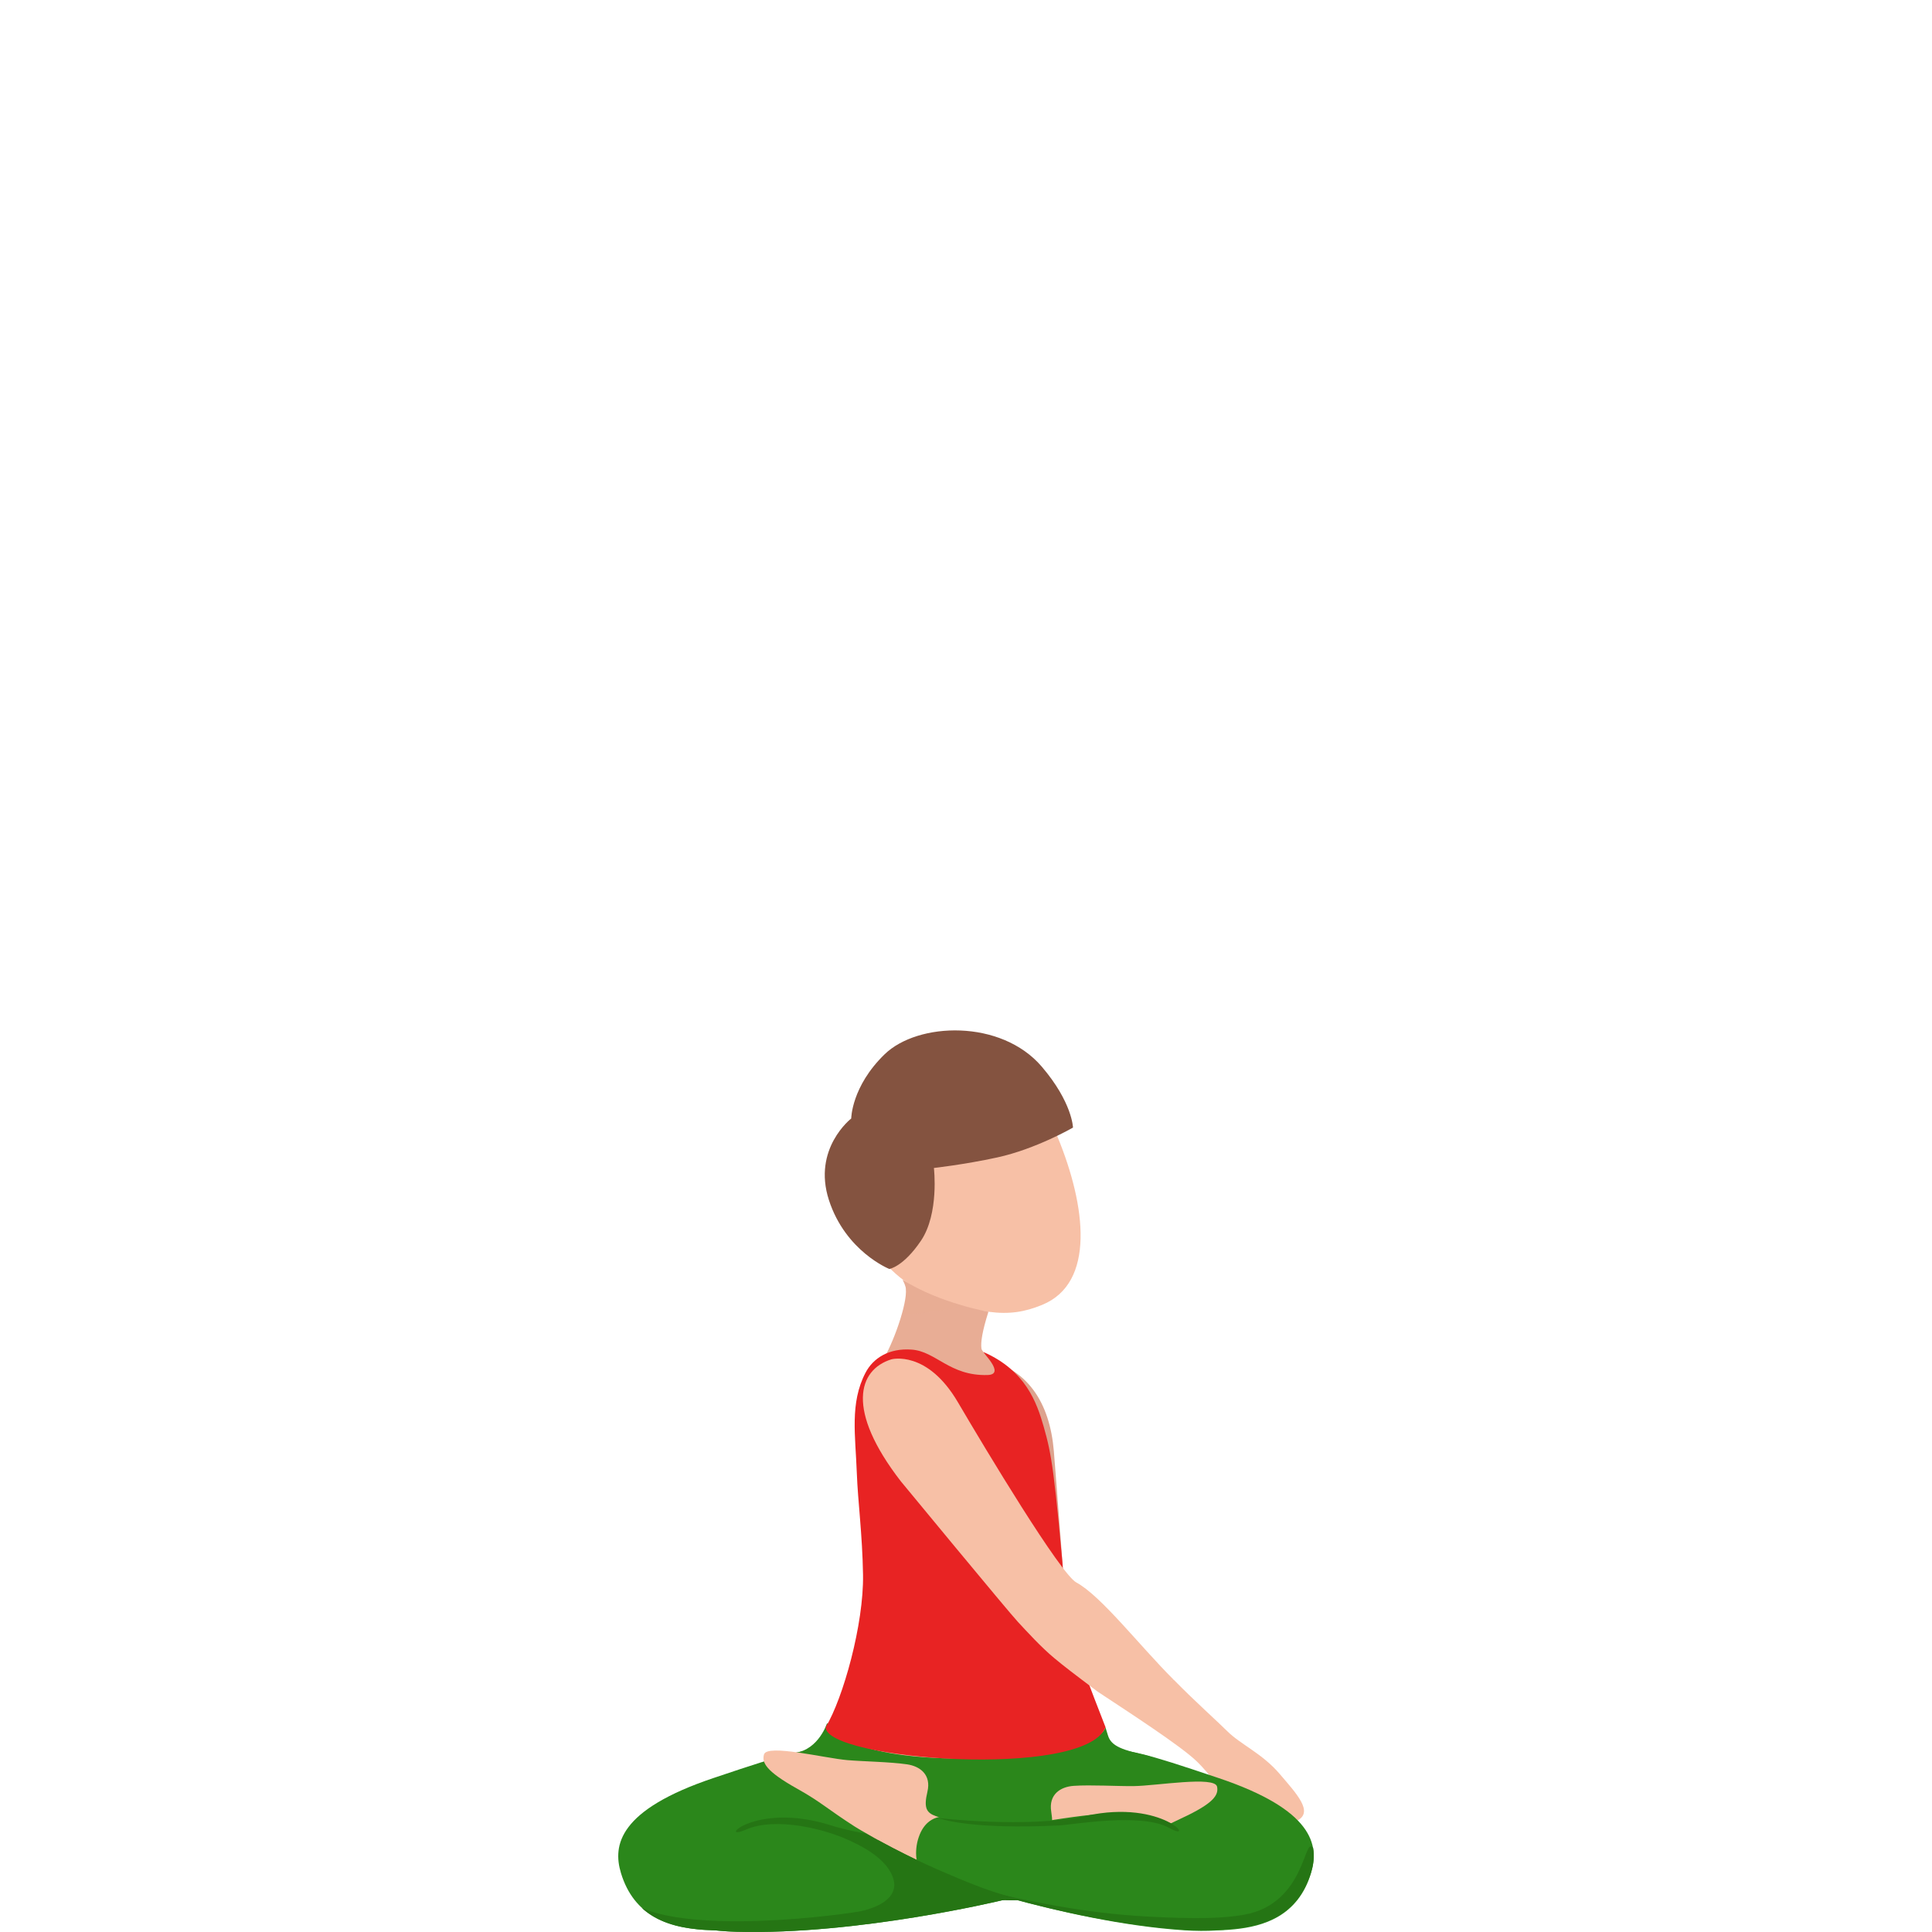 <svg width="300" height="300" viewBox="0 0 300 300" fill="none" xmlns="http://www.w3.org/2000/svg">
<path d="M198.673 275.413C195.993 272.282 192.627 270.872 190.571 268.819C189.019 267.269 185.652 264.289 182.256 260.826C178.396 261.843 174.627 262.145 170.444 262.679C175.665 266.132 183.143 270.973 185.743 273.42C187.98 275.544 189.926 278.584 192.223 280.657C194.521 282.721 198.956 284.08 201.495 282.671C203.965 281.312 201.354 278.553 198.673 275.413Z" fill="#F7C0A6"/>
<path d="M136.964 211.33C135.069 215.517 134.666 219.393 134.525 224.175C134.394 228.634 136.621 240.462 137.287 254.223C137.659 261.933 136.47 269.252 135.916 274.698C135.22 281.422 138.556 288.509 141.479 290.19C144.472 291.901 161.192 271.577 161.192 271.577C165.747 245.173 163.843 227.808 162.059 221.537C160.96 217.672 154.933 212.296 152.273 209.85L136.964 211.33Z" fill="#F7C0A6"/>
<path d="M128.437 267.54C128.437 267.54 130.11 273.077 149.844 273.077C170.847 273.077 171.653 268.215 171.653 268.215C171.653 268.215 171.814 268.758 172.056 269.513C172.58 271.194 174.364 271.748 178.315 272.654C181.146 273.308 175.664 281.322 175.352 284.342C174.838 289.314 170.857 292.999 160.94 294.851C158.017 295.394 153.2 294.77 149.612 294.77C145.631 294.77 141.952 295.737 138.939 295.103C130.614 293.351 126.452 290.643 125.484 283.657C125.061 280.567 121.01 272.543 123.509 272.171C127.168 271.627 128.437 267.54 128.437 267.54Z" fill="#2B871B"/>
<path d="M96.419 290.834C95.109 286.496 96.107 281.029 110.77 276.097C123.015 271.97 123.832 271.899 130.252 271.205C137.921 270.379 151.678 280.476 152.706 284.03C154.752 291.076 146.709 289.989 142.648 291.6C137.266 293.734 132.62 294.901 124.658 295.797C118.48 296.492 118.057 300.568 108.331 299.582C103.847 299.129 98.465 297.599 96.419 290.834Z" fill="#2B871B"/>
<path d="M155.679 295.062C155.679 295.062 133.306 300.488 114.409 299.964C99.423 299.552 97.548 292.747 98.636 287.251C99.725 281.754 111.003 281.09 122.945 282.358C130.121 283.124 136.984 285.419 142.437 286.093C146.458 286.596 150.781 285.711 153.341 285.852C154.984 285.983 156.556 286.959 157.151 289.445C157.655 291.61 157.191 294.841 155.679 295.062Z" fill="#2B871B"/>
<path d="M151.375 286.043C151.375 286.043 145.006 292.405 132.902 286.244C128.336 283.919 120.395 282.087 115.829 284.1C111.264 286.113 117.119 279.681 128.981 283.426C138.062 286.295 152.161 285.922 152.161 285.922" fill="#257514"/>
<path d="M203.58 290.834C204.891 286.496 203.893 281.029 189.229 276.097C176.984 271.97 176.168 271.899 169.748 271.205C162.078 270.379 148.321 280.476 147.293 284.03C145.248 291.076 153.29 289.989 157.352 291.6C162.733 293.734 167.379 294.901 175.341 295.797C181.519 296.492 181.942 300.568 191.668 299.582C196.153 299.129 201.535 297.599 203.58 290.834Z" fill="#2B871B"/>
<path d="M145.329 282.016C143.898 281.493 143.394 280.798 144.009 278.221C144.633 275.584 142.88 274.255 140.824 273.963C138.224 273.581 133.991 273.52 131.552 273.309C128.035 273.007 119.095 270.762 118.632 272.433C118.279 273.671 118.884 275.01 123.802 277.758C127.45 279.792 128.518 280.929 132.741 283.637C133.668 284.231 148.191 293.009 160.95 295.264C163.802 291.378 162.27 288.68 164.054 283.929C157.423 283.315 148.564 283.194 145.329 282.016Z" fill="#F7C0A6"/>
<path d="M161.645 285.006C163.106 284.593 163.661 283.939 163.237 281.322C162.804 278.634 164.669 277.446 166.735 277.305C169.355 277.124 173.578 277.375 176.037 277.345C179.564 277.305 188.645 275.734 188.987 277.436C189.239 278.704 188.544 279.993 183.424 282.358C179.625 284.11 178.486 285.167 174.082 287.553C173.114 288.076 160.94 293.794 148.04 295.092C158.541 293.079 157.946 289.556 145.349 285.529C152.01 285.418 158.339 285.942 161.645 285.006Z" fill="#F7C0A6"/>
<path d="M143.616 290.643C143.616 290.643 165.133 298.495 183.838 299.733C198.674 300.719 201.163 294.116 200.609 288.539C200.054 282.962 190.742 286.234 179.656 282.459C172.883 280.154 162.936 283.143 157.494 283.305C153.483 283.425 149.29 282.147 146.75 282.057C145.118 282.036 143.475 282.862 142.659 285.278C141.923 287.391 142.145 290.291 143.616 290.643Z" fill="#2B871B"/>
<path d="M193.18 297.317C190.117 297.861 186.126 298.032 178.113 297.599C168.509 297.086 159.67 295.223 153.331 293.683C160.93 296.069 173.034 298.938 183.828 299.653C185.954 299.794 187.819 299.773 189.472 299.622C190.157 299.602 190.872 299.572 191.669 299.491C196.153 299.028 201.535 297.508 203.581 290.744C203.944 289.556 204.125 288.277 203.904 286.949C202.462 284.855 202.805 295.606 193.18 297.317Z" fill="#257514"/>
<path d="M146.307 282.479C146.307 282.479 151.044 284.12 164.498 283.446C166.544 283.345 177.267 281.422 181.581 283.848C185.894 286.274 180.724 279.318 168.66 281.956C159.429 283.969 145.541 282.278 145.541 282.278" fill="#257514"/>
<path d="M146.458 290.673C142.416 288.942 138.849 287.11 136.349 285.741C135.281 285.62 134.172 285.479 132.973 285.298C132.278 285.197 130.605 284.795 128.518 284.392C131.29 285.368 136.097 287.391 137.962 290.19C138.687 291.277 138.919 292.193 138.849 292.958C138.617 295.414 135.19 296.411 133.84 296.733C132.963 296.944 125.787 298.002 117.876 298.274C112.494 298.455 106.78 298.263 102.466 297.196C101.438 296.944 100.491 296.632 99.654 296.27C102.154 298.555 105.399 299.29 108.281 299.582C109.219 299.683 110.055 299.713 110.831 299.723C111.92 299.844 113.089 299.934 114.358 299.964C133.265 300.488 155.639 295.062 155.639 295.062C156.052 295.002 160.033 295.324 156.606 294.458C153.109 293.512 149.652 292.042 146.458 290.673Z" fill="#257514"/>
<path d="M163.64 225.321C163.016 217.892 159.609 212.235 152.131 210.896C148.654 210.272 145.389 212.839 145.923 216.433C146.608 221.083 148.584 234.089 150.075 244.609C155.054 244.025 160.032 243.492 165.011 243.029C164.366 234.442 163.64 225.321 163.64 225.321Z" fill="#DDA38E"/>
<path d="M153.482 203.69C156.768 204.132 159.166 203.71 161.817 202.622C170.152 199.22 168.6 187.221 164.256 176.631C159.922 166.031 149.945 164.028 143.082 166.826C136.228 169.625 130.091 177.748 133.366 188.721C137.186 201.515 150.197 203.247 153.482 203.69Z" fill="#F7C0A6"/>
<path d="M140.169 198.737C140.37 199.099 140.511 199.431 140.602 199.753C141.116 201.585 139.08 207.736 137.186 211.068L154.157 216.091L157.433 214.249C156.133 212.024 152.525 210.413 152.394 209.386C152.273 208.42 152.515 206.749 153.482 203.689C153.482 203.689 146.034 202.421 140.169 198.737Z" fill="#E8AD95"/>
<path opacity="0.4" d="M149.692 202.793C145.076 201.635 141.71 199.733 140.158 198.737C140.36 199.099 140.501 199.431 140.592 199.753C140.864 200.719 140.713 202.33 140.188 204.042C143.282 204.112 147.304 203.337 149.692 202.793Z" fill="#E8AD95"/>
<path d="M134.384 213.182C131.945 217.883 132.832 222.896 133.044 228.684C133.205 233.144 133.91 238.237 134.011 244.539C134.132 252.21 130.927 263.685 128.216 268.195C128.095 273.228 168.408 276.369 171.673 268.215C169.597 262.789 165.979 254.183 165.506 248.696C163.742 228.312 163.308 225.906 162.069 221.547C160.97 217.681 159.207 212.839 152.827 209.991C152.162 209.689 156.354 213.433 153.331 213.514C147.455 213.675 145.349 209.84 141.57 209.568C138.032 209.306 135.563 210.897 134.384 213.182Z" fill="#E82323"/>
<path d="M132.177 173.681C132.177 173.681 132.207 168.708 137.367 163.705C142.527 158.702 155.437 158.229 161.766 165.628C166.523 171.195 166.614 175.09 166.614 175.09C166.614 175.09 160.859 178.422 154.833 179.731C149.673 180.848 145.016 181.362 145.016 181.362C145.016 181.362 145.863 188.439 143.001 192.666C140.26 196.723 138.093 197.045 138.093 197.045C138.093 197.045 131.3 194.337 128.71 186.335C126.13 178.342 132.177 173.681 132.177 173.681Z" fill="#845340"/>
<path d="M182.245 260.826C176.894 255.481 171.008 247.831 167.138 245.727C164.659 244.378 153.18 225.302 148.756 217.762C143.948 209.548 138.405 211.078 138.405 211.078C133.235 212.699 131.31 218.94 139.877 230.013C139.877 230.013 156.627 250.327 158.068 251.857C159.509 253.398 161.615 255.733 163.722 257.484C165.233 258.743 166.624 259.81 170.434 262.669C175.07 263.031 178.537 262.296 182.245 260.826Z" fill="#F7C0A6"/>
</svg>
